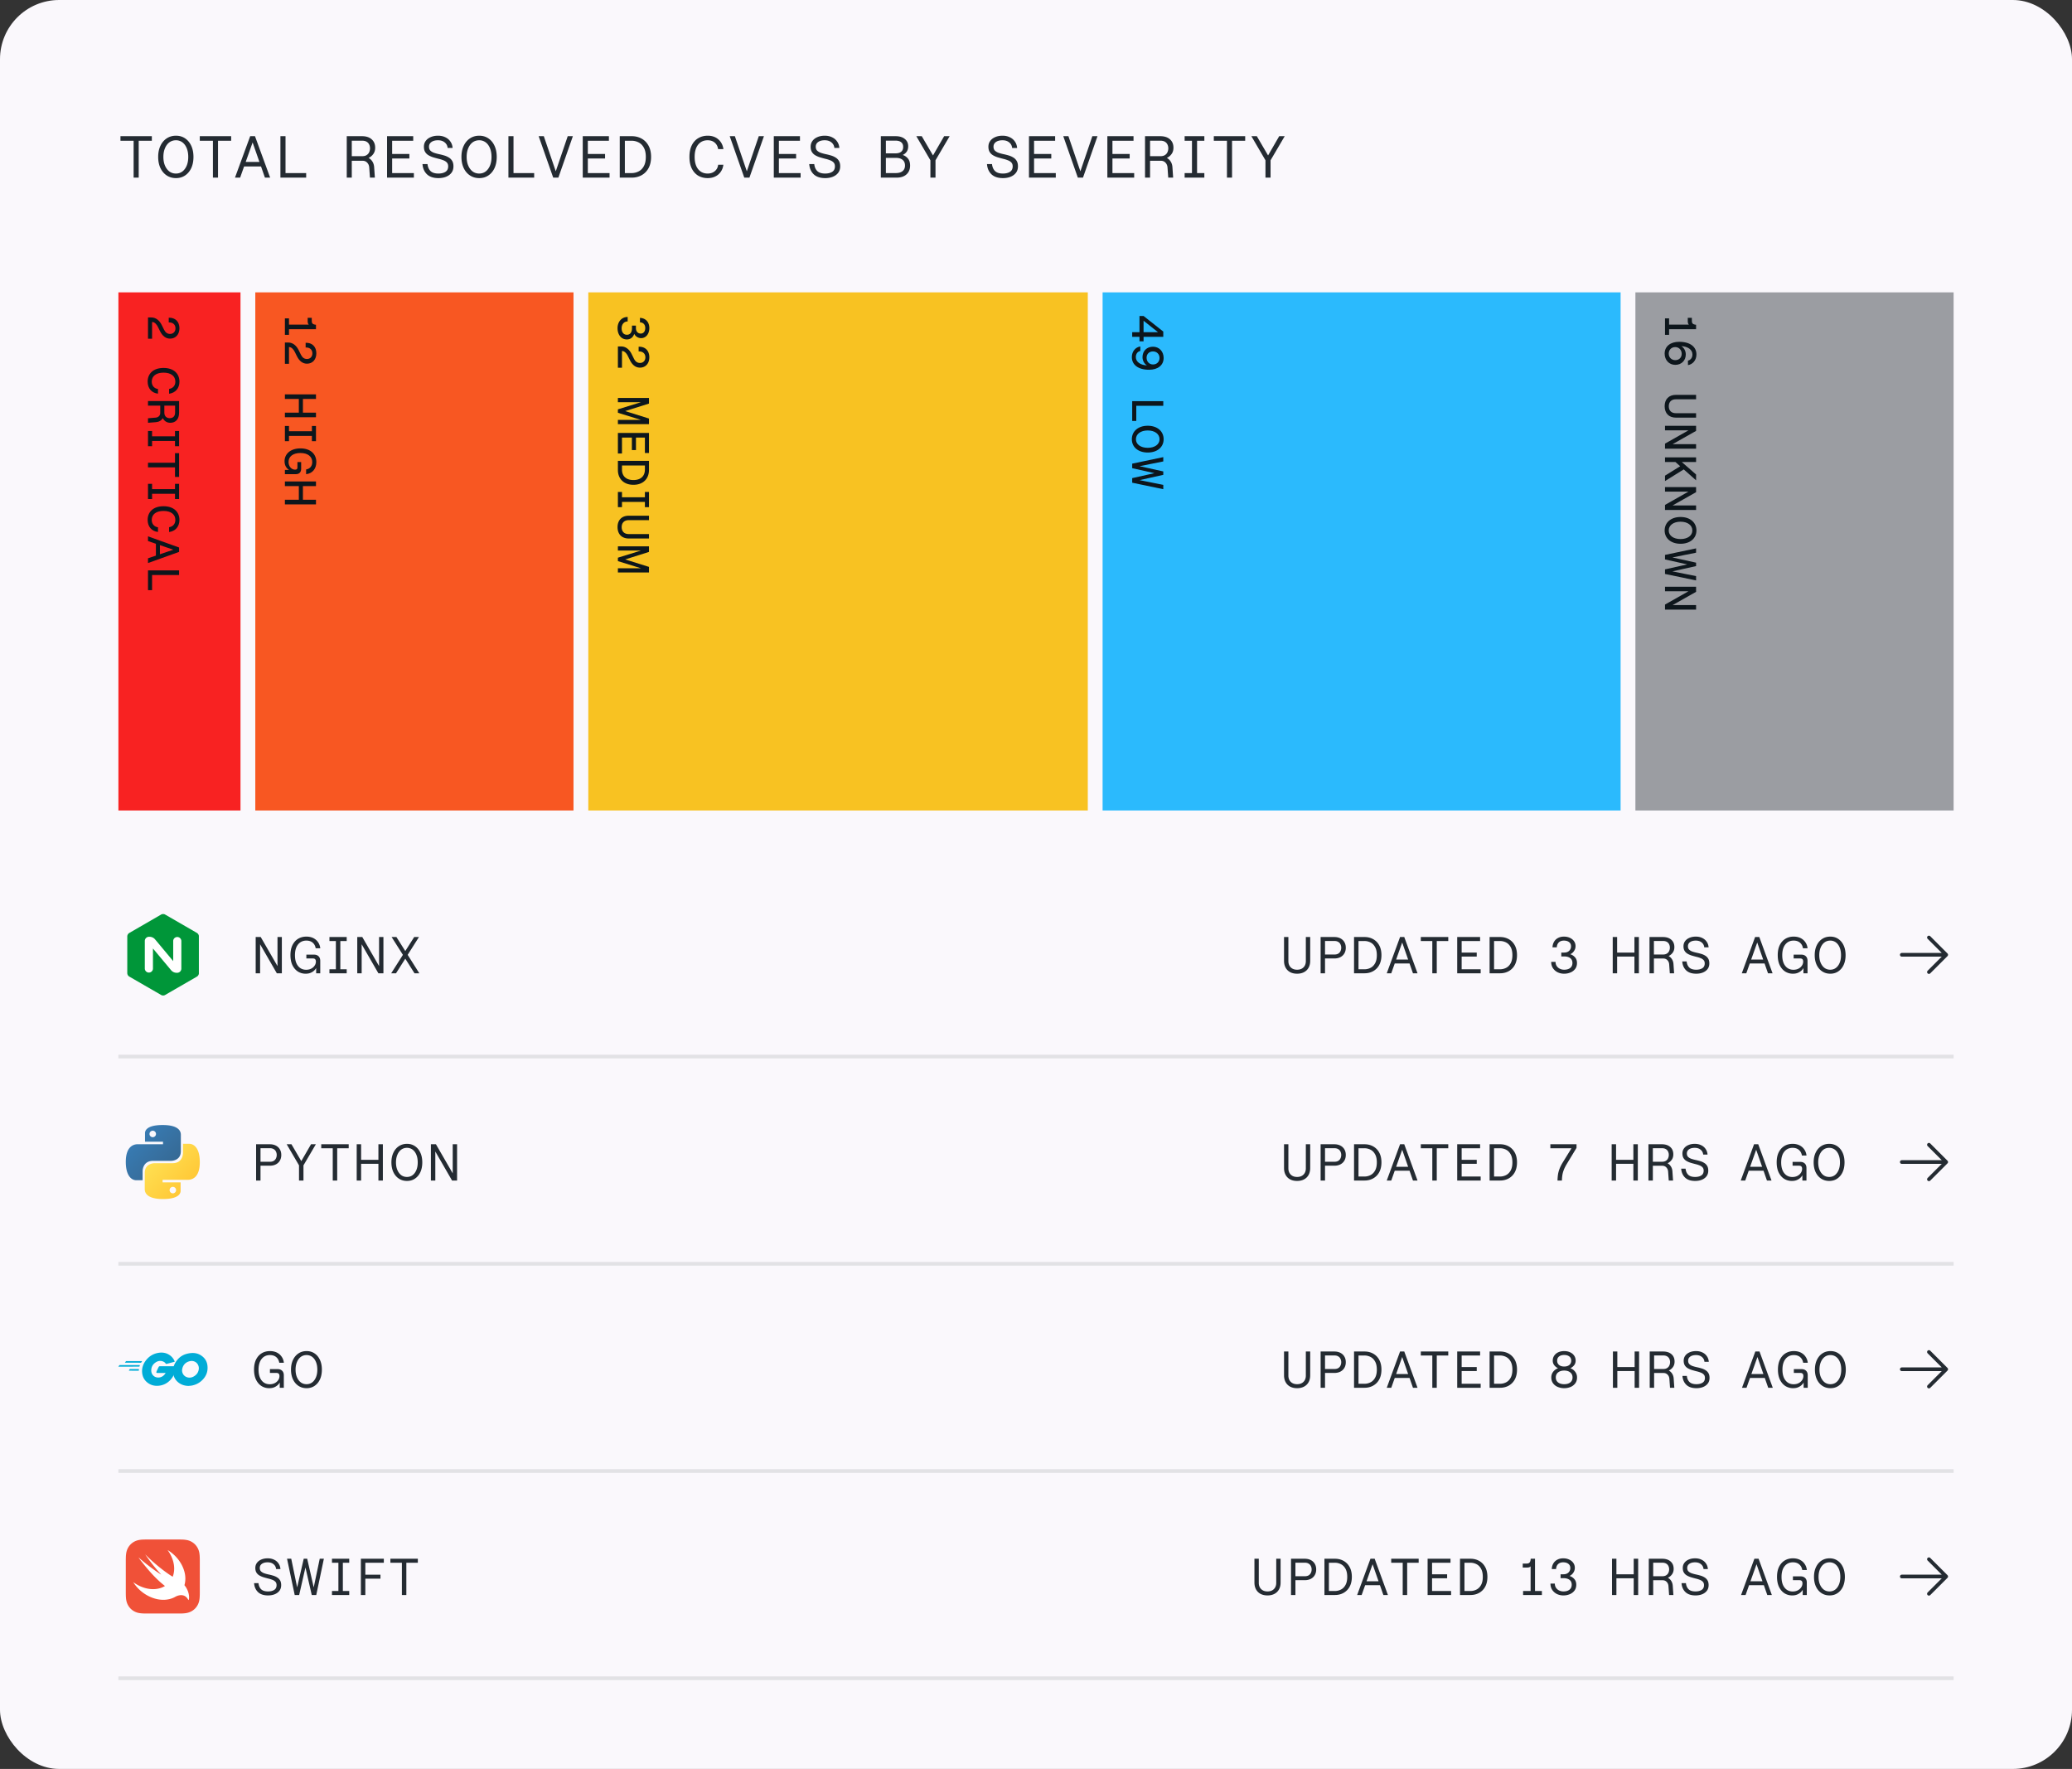 <svg xmlns="http://www.w3.org/2000/svg" fill="none" viewBox="0 0 560 478"><rect x="0" y="0" width="560" height="478" fill="#333333" stroke="none"/><rect width="560" height="478" fill="#FAF8FC" rx="16"/><path fill="#0D161C" fill-opacity=".9" d="M36.112 48v-9.968H32.56V36.8h8.48v1.232h-3.552V48h-1.376Zm11.455.128c-.95 0-1.787-.24-2.512-.72-.725-.48-1.29-1.147-1.696-2-.405-.864-.608-1.867-.608-3.008s.203-2.139.608-2.992c.405-.864.97-1.536 1.696-2.016.725-.48 1.563-.72 2.512-.72.939 0 1.76.24 2.464.72.715.48 1.27 1.152 1.664 2.016.395.853.592 1.85.592 2.992 0 1.141-.197 2.144-.592 3.008-.395.853-.95 1.52-1.664 2-.704.48-1.525.72-2.464.72Zm-.016-1.232c.661 0 1.243-.187 1.744-.56.501-.384.89-.912 1.168-1.584.277-.672.416-1.456.416-2.352 0-.896-.139-1.68-.416-2.352-.277-.683-.667-1.21-1.168-1.584a2.841 2.841 0 0 0-1.744-.56c-.672 0-1.264.187-1.776.56-.501.373-.896.901-1.184 1.584-.288.672-.432 1.456-.432 2.352 0 .896.144 1.68.432 2.352.288.672.683 1.2 1.184 1.584.512.373 1.104.56 1.776.56ZM57.548 48v-9.968h-3.552V36.8h8.48v1.232h-3.552V48h-1.376Zm5.96 0 4.111-11.2h1.296L73.011 48h-1.408l-1.056-3.024h-4.576L64.9 48h-1.392Zm2.895-4.24h3.712l-1.84-5.264-1.872 5.264ZM75.79 48V36.8h1.376v9.968h5.584V48h-6.96Zm17.927 0V36.8h4.112c1.11 0 1.979.277 2.608.832.64.555.96 1.317.96 2.288 0 .661-.165 1.221-.496 1.68-.32.459-.747.816-1.28 1.072.437.245.789.587 1.056 1.024.267.437.416.944.448 1.52l.192 2.784h-1.328l-.192-2.704c-.032-.544-.213-.987-.544-1.328-.32-.352-.741-.528-1.264-.528h-2.912V48h-1.36Zm1.36-5.792h2.752c.533 0 .955-.101 1.264-.304.32-.203.55-.464.688-.784a2.5 2.5 0 0 0 .224-1.04c0-.373-.075-.715-.224-1.024a1.665 1.665 0 0 0-.688-.752c-.31-.192-.73-.288-1.264-.288h-2.752v4.192ZM104.61 48V36.8h7.072v1.232h-5.696V41.6h4.656v1.232h-4.656v3.936h5.872V48h-7.248Zm13.879.128c-1.344 0-2.379-.347-3.104-1.04-.715-.693-1.115-1.61-1.2-2.752h1.36c.075.779.341 1.403.8 1.872.469.459 1.184.688 2.144.688.779 0 1.413-.155 1.904-.464.491-.31.736-.805.736-1.488 0-.427-.117-.768-.352-1.024s-.549-.459-.944-.608a8.434 8.434 0 0 0-1.296-.4 38.678 38.678 0 0 1-1.392-.384 6.246 6.246 0 0 1-1.28-.544 2.626 2.626 0 0 1-.944-.896c-.235-.373-.352-.853-.352-1.44 0-.597.16-1.115.48-1.552.32-.448.768-.795 1.344-1.04.576-.256 1.237-.384 1.984-.384.747 0 1.403.139 1.968.416.576.267 1.035.65 1.376 1.152.352.49.555 1.072.608 1.744h-1.344c-.064-.63-.331-1.13-.8-1.504-.459-.384-1.061-.576-1.808-.576-.757 0-1.355.16-1.792.48-.427.31-.64.73-.64 1.264 0 .427.117.768.352 1.024.245.245.56.443.944.592.395.139.827.261 1.296.368.48.096.955.213 1.424.352.469.128.896.31 1.28.544.395.224.709.528.944.912.245.384.368.885.368 1.504 0 .683-.176 1.259-.528 1.728-.352.47-.837.832-1.456 1.088-.608.245-1.301.368-2.08.368Zm11.042 0c-.95 0-1.787-.24-2.512-.72-.726-.48-1.291-1.147-1.696-2-.406-.864-.608-1.867-.608-3.008s.202-2.139.608-2.992c.405-.864.97-1.536 1.696-2.016.725-.48 1.562-.72 2.512-.72.938 0 1.76.24 2.464.72.714.48 1.269 1.152 1.664 2.016.394.853.592 1.85.592 2.992 0 1.141-.198 2.144-.592 3.008-.395.853-.95 1.52-1.664 2-.704.48-1.526.72-2.464.72Zm-.016-1.232c.661 0 1.242-.187 1.744-.56.501-.384.89-.912 1.168-1.584.277-.672.416-1.456.416-2.352 0-.896-.139-1.68-.416-2.352-.278-.683-.667-1.21-1.168-1.584a2.843 2.843 0 0 0-1.744-.56c-.672 0-1.264.187-1.776.56-.502.373-.896.901-1.184 1.584-.288.672-.432 1.456-.432 2.352 0 .896.144 1.68.432 2.352.288.672.682 1.2 1.184 1.584.512.373 1.104.56 1.776.56ZM137.41 48V36.8h1.376v9.968h5.584V48h-6.96Zm12.108 0-3.936-11.2h1.392l3.232 9.488 3.232-9.488h1.392L150.91 48h-1.392Zm7.98 0V36.8h7.072v1.232h-5.696V41.6h4.656v1.232h-4.656v3.936h5.872V48h-7.248Zm10.006 0V36.8h3.232c.992 0 1.883.219 2.672.656.79.437 1.414 1.072 1.872 1.904.459.832.688 1.845.688 3.04 0 1.184-.229 2.197-.688 3.04-.458.832-1.082 1.467-1.872 1.904-.789.437-1.68.656-2.672.656h-3.232Zm1.376-1.232h1.824a4.1 4.1 0 0 0 1.888-.448c.587-.299 1.056-.768 1.408-1.408.363-.65.544-1.488.544-2.512 0-1.035-.181-1.872-.544-2.512-.352-.64-.821-1.11-1.408-1.408a4.1 4.1 0 0 0-1.888-.448h-1.824v8.736Zm22.384 1.36c-.96 0-1.814-.219-2.56-.656-.736-.448-1.318-1.099-1.744-1.952-.416-.853-.624-1.893-.624-3.12s.208-2.267.624-3.12c.426-.853 1.008-1.499 1.744-1.936.746-.448 1.6-.672 2.56-.672 1.173 0 2.133.33 2.88.992.757.65 1.216 1.525 1.376 2.624h-1.44c-.096-.715-.395-1.29-.896-1.728-.502-.437-1.147-.656-1.936-.656-1.067 0-1.92.395-2.56 1.184-.63.79-.944 1.893-.944 3.312 0 1.419.314 2.523.944 3.312.64.79 1.493 1.184 2.56 1.184.789 0 1.44-.219 1.952-.656.522-.437.821-1.013.896-1.728h1.408c-.086.725-.32 1.36-.704 1.904a3.77 3.77 0 0 1-1.472 1.264c-.598.299-1.286.448-2.064.448Zm9.892-.128-3.936-11.2h1.392l3.232 9.488 3.232-9.488h1.392l-3.92 11.2h-1.392Zm7.979 0V36.8h7.072v1.232h-5.696V41.6h4.656v1.232h-4.656v3.936h5.872V48h-7.248Zm13.879.128c-1.344 0-2.379-.347-3.104-1.04-.715-.693-1.115-1.61-1.2-2.752h1.36c.075.779.341 1.403.8 1.872.469.459 1.184.688 2.144.688.779 0 1.413-.155 1.904-.464.491-.31.736-.805.736-1.488 0-.427-.117-.768-.352-1.024s-.549-.459-.944-.608a8.434 8.434 0 0 0-1.296-.4 38.678 38.678 0 0 1-1.392-.384 6.246 6.246 0 0 1-1.28-.544 2.626 2.626 0 0 1-.944-.896c-.235-.373-.352-.853-.352-1.44 0-.597.16-1.115.48-1.552.32-.448.768-.795 1.344-1.04.576-.256 1.237-.384 1.984-.384.747 0 1.403.139 1.968.416.576.267 1.035.65 1.376 1.152.352.49.555 1.072.608 1.744h-1.344c-.064-.63-.331-1.13-.8-1.504-.459-.384-1.061-.576-1.808-.576-.757 0-1.355.16-1.792.48-.427.31-.64.73-.64 1.264 0 .427.117.768.352 1.024.245.245.56.443.944.592.395.139.827.261 1.296.368.48.096.955.213 1.424.352.469.128.896.31 1.28.544.395.224.709.528.944.912.245.384.368.885.368 1.504 0 .683-.176 1.259-.528 1.728-.352.47-.837.832-1.456 1.088-.608.245-1.301.368-2.08.368ZM238.066 48V36.8h3.984c1.056 0 1.888.25 2.496.752.608.49.912 1.147.912 1.968 0 .597-.139 1.093-.416 1.488a2.575 2.575 0 0 1-1.072.864 2.98 2.98 0 0 1 1.44.992c.373.459.56 1.083.56 1.872 0 1.003-.325 1.797-.976 2.384-.64.587-1.536.88-2.688.88h-4.24Zm1.36-1.232h2.64c.821 0 1.445-.176 1.872-.528.437-.352.656-.859.656-1.52 0-.672-.219-1.184-.656-1.536-.427-.352-1.051-.528-1.872-.528h-2.64v4.112Zm0-5.328h2.576c.683 0 1.2-.144 1.552-.432.363-.288.544-.72.544-1.296 0-.576-.181-1.003-.544-1.28-.352-.288-.864-.432-1.536-.432h-2.592v3.44ZM251.462 48v-4.688l-3.808-6.512h1.472l3.04 5.2 3.008-5.2h1.488l-3.824 6.512V48h-1.376Zm19.596.128c-1.344 0-2.379-.347-3.104-1.04-.715-.693-1.115-1.61-1.2-2.752h1.36c.074.779.341 1.403.8 1.872.469.459 1.184.688 2.144.688.778 0 1.413-.155 1.904-.464.49-.31.736-.805.736-1.488 0-.427-.118-.768-.352-1.024-.235-.256-.55-.459-.944-.608a8.434 8.434 0 0 0-1.296-.4 38.678 38.678 0 0 1-1.392-.384 6.222 6.222 0 0 1-1.28-.544 2.618 2.618 0 0 1-.944-.896c-.235-.373-.352-.853-.352-1.44 0-.597.16-1.115.48-1.552.32-.448.768-.795 1.344-1.04.576-.256 1.237-.384 1.984-.384.746 0 1.402.139 1.968.416a3.31 3.31 0 0 1 1.376 1.152c.352.49.554 1.072.608 1.744h-1.344c-.064-.63-.331-1.13-.8-1.504-.459-.384-1.062-.576-1.808-.576-.758 0-1.355.16-1.792.48-.427.31-.64.73-.64 1.264 0 .427.117.768.352 1.024.245.245.56.443.944.592.394.139.826.261 1.296.368.48.096.954.213 1.424.352.469.128.896.31 1.28.544.394.224.709.528.944.912.245.384.368.885.368 1.504 0 .683-.176 1.259-.528 1.728-.352.47-.838.832-1.456 1.088-.608.245-1.302.368-2.08.368ZM278.1 48V36.8h7.072v1.232h-5.696V41.6h4.656v1.232h-4.656v3.936h5.872V48H278.1Zm13.206 0-3.936-11.2h1.392l3.232 9.488 3.232-9.488h1.392l-3.92 11.2h-1.392Zm7.98 0V36.8h7.072v1.232h-5.696V41.6h4.656v1.232h-4.656v3.936h5.872V48h-7.248Zm10.182 0V36.8h4.112c1.11 0 1.979.277 2.608.832.64.555.96 1.317.96 2.288 0 .661-.165 1.221-.496 1.68-.32.459-.746.816-1.28 1.072.438.245.79.587 1.056 1.024.267.437.416.944.448 1.52l.192 2.784h-1.328l-.192-2.704c-.032-.544-.213-.987-.544-1.328-.32-.352-.741-.528-1.264-.528h-2.912V48h-1.36Zm1.36-5.792h2.752c.534 0 .955-.101 1.264-.304.32-.203.55-.464.688-.784.15-.33.224-.677.224-1.04 0-.373-.074-.715-.224-1.024a1.661 1.661 0 0 0-.688-.752c-.309-.192-.73-.288-1.264-.288h-2.752v4.192ZM320.171 48v-1.232h1.984v-8.736h-1.984V36.8h5.328v1.232h-1.968v8.736h1.968V48h-5.328Zm11.438 0v-9.968h-3.552V36.8h8.48v1.232h-3.552V48h-1.376Zm10.41 0v-4.688l-3.808-6.512h1.472l3.04 5.2 3.008-5.2h1.488l-3.824 6.512V48h-1.376Z"/><path fill="#F82222" d="M32 79h33v140H32z"/><path fill="#0D161C" d="M45.604 85.852c1.776-.06 2.892 1.068 2.892 2.856 0 1.632-.984 2.796-2.532 2.796-1.128 0-2.04-.684-2.688-1.968l-.612-1.236c-.3-.612-.864-1.296-1.56-1.296v4.524H40V85.78h.864c1.428-.012 2.328 1.02 2.82 1.992l.648 1.308c.42.828.948 1.152 1.644 1.152.864 0 1.452-.624 1.452-1.512 0-1.02-.72-1.644-1.824-1.596v-1.272Zm-5.7 17.281c0-2.184 1.536-3.707 4.296-3.707 2.76 0 4.296 1.535 4.296 3.708 0 1.8-1.092 3.024-2.796 3.263v-1.307c1.02-.145 1.692-.876 1.692-1.956 0-1.5-1.176-2.437-3.192-2.437s-3.192.936-3.192 2.436c0 1.068.672 1.848 1.692 1.98v1.26c-1.704-.179-2.796-1.44-2.796-3.24Zm.096 5.232h8.4v3.168c0 1.704-.9 2.712-2.376 2.712-.96 0-1.632-.492-2.028-1.26-.36.624-1.02 1.032-1.848 1.092l-2.148.168v-1.224l2.04-.168c.744-.048 1.272-.552 1.272-1.272v-1.968H40v-1.248Zm4.416 1.248v1.884c0 1.08.708 1.5 1.464 1.5.768 0 1.44-.42 1.44-1.5v-1.884h-2.904ZM40 116.463h1.104v1.428h6.192v-1.428H48.4v4.104h-1.104v-1.416h-6.192v1.416H40v-4.104Zm0 8.578h7.296v-2.592H48.4v6.42h-1.104v-2.58H40v-1.248Zm0 5.706h1.104v1.428h6.192v-1.428H48.4v4.104h-1.104v-1.416h-6.192v1.416H40v-4.104Zm-.096 9.755c0-2.184 1.536-3.708 4.296-3.708 2.76 0 4.296 1.536 4.296 3.708 0 1.8-1.092 3.024-2.796 3.264v-1.308c1.02-.144 1.692-.876 1.692-1.956 0-1.5-1.176-2.436-3.192-2.436s-3.192.936-3.192 2.436c0 1.068.672 1.848 1.692 1.98v1.26c-1.704-.18-2.796-1.44-2.796-3.24Zm.096 4.43 8.4 3.012v1.188l-8.4 3.012v-1.284l2.136-.72v-3.204L40 146.204v-1.272Zm3.228 2.376v2.46l3.624-1.224-3.624-1.236ZM40 154.131h8.4v1.248h-7.296v4.092H40v-5.34Z"/><path fill="#F85722" d="M69 79h86v140H69z"/><path fill="#0D161C" d="M77 86.032h1.104v1.68h5.352c-.192-.132-.3-.516-.3-.852v-.984h1.104v.888c0 .588.24.912 1.14.996v1.2h-7.296v1.524H77v-4.452Zm5.604 6.593c1.776-.06 2.892 1.068 2.892 2.856 0 1.632-.984 2.796-2.532 2.796-1.128 0-2.04-.684-2.688-1.968l-.612-1.236c-.3-.612-.864-1.296-1.56-1.296v4.524H77v-5.748h.864c1.428-.012 2.328 1.02 2.82 1.992l.648 1.308c.42.828.948 1.152 1.644 1.152.864 0 1.452-.624 1.452-1.512 0-1.02-.72-1.644-1.824-1.596v-1.272ZM77 111.502h3.768v-3.696H77v-1.248h8.4v1.248h-3.528v3.696H85.4v1.248H77v-1.248Zm0 3.601h1.104v1.428h6.192v-1.428H85.4v4.104h-1.104v-1.416h-6.192v1.416H77v-4.104Zm-.096 9.54c0-1.968 1.584-3.48 4.308-3.48 2.724 0 4.284 1.536 4.284 3.696 0 1.86-1.104 3.084-2.76 3.276v-1.284c1.008-.156 1.656-.876 1.656-1.992 0-1.476-1.188-2.448-3.192-2.448-2.028 0-3.216.96-3.216 2.424 0 1.2.792 2.076 1.764 2.076.42 0 .636-.168.636-.576v-1.476h1.008v1.836c0 .888-.516 1.428-1.404 1.428H77v-1.14h1.14c-.516-.264-1.236-1.032-1.236-2.34ZM77 135.044h3.768v-3.696H77V130.1h8.4v1.248h-3.528v3.696H85.4v1.248H77v-1.248Z"/><path fill="#F8C222" d="M159 79h135v140H159z"/><path fill="#0D161C" d="M166.904 88.684c0-1.692 1.068-3.036 2.736-3.036v1.212c-1.008 0-1.632.804-1.632 1.836 0 1.08.528 1.764 1.428 1.764.9 0 1.368-.696 1.368-1.764v-.708h1.068v.696c0 .9.552 1.452 1.308 1.452s1.212-.6 1.212-1.512-.528-1.476-1.428-1.524v-1.2c1.524.048 2.532 1.14 2.532 2.736 0 1.596-.924 2.736-2.22 2.736a2.092 2.092 0 0 1-1.86-1.152c-.276.852-.972 1.5-1.992 1.5-1.596 0-2.52-1.368-2.52-3.036Zm5.7 5.007c1.776-.06 2.892 1.068 2.892 2.856 0 1.632-.984 2.796-2.532 2.796-1.128 0-2.04-.684-2.688-1.968l-.612-1.236c-.3-.612-.864-1.296-1.56-1.296v4.524H167V93.62h.864c1.428-.012 2.328 1.02 2.82 1.992l.648 1.308c.42.828.948 1.152 1.644 1.152.864 0 1.452-.624 1.452-1.512 0-1.02-.72-1.644-1.824-1.596v-1.272ZM167 107.541h8.4v1.512l-6.432 2.028 6.432 2.016v1.512H167v-1.14h6.24l-6.24-1.932v-.924l6.24-1.932H167v-1.14Zm0 9.452h8.4v5.412h-1.104v-4.164h-2.412v3.384h-1.104v-3.384h-2.676v4.296H167v-5.544Zm0 7.54h8.4v2.472c0 2.244-1.464 3.996-4.2 3.996s-4.2-1.752-4.2-3.996v-2.472Zm1.104 1.248v1.152c0 1.464.876 2.784 3.096 2.784s3.096-1.32 3.096-2.784v-1.152h-6.192ZM167 132.938h1.104v1.428h6.192v-1.428h1.104v4.104h-1.104v-1.416h-6.192v1.416H167v-4.104Zm-.096 9.49c0-1.884 1.128-3.072 3.036-3.072h5.46v1.2h-5.496c-1.188 0-1.884.732-1.884 1.872 0 1.152.696 1.884 1.884 1.884h5.496v1.2h-5.46c-1.908 0-3.036-1.2-3.036-3.084Zm.096 5.2h8.4v1.512l-6.432 2.028 6.432 2.016v1.512H167v-1.14h6.24l-6.24-1.932v-.924l6.24-1.932H167v-1.14Z"/><path fill="#2BBAFD" d="M298 79h140v140H298z"/><path fill="#0D161C" d="M306 89.764h1.968v-4.38h1.104l5.328 4.212v1.416h-5.328v1.212h-1.104v-1.212H306v-1.248Zm3.072-3.096v3.096h3.9l-3.9-3.096Zm5.424 10.055c0 1.98-1.572 3.192-3.924 3.192-3.048 0-4.668-1.416-4.668-3.42 0-1.536.984-2.676 2.292-2.88v1.212c-.756.168-1.212.816-1.212 1.668 0 1.332 1.296 2.16 3 2.244-.684-.408-1.2-1.248-1.2-2.232 0-1.668 1.176-2.82 2.832-2.82 1.668 0 2.88 1.272 2.88 3.036Zm-1.104 0c0-1.02-.744-1.764-1.776-1.764-1.008 0-1.728.684-1.728 1.716 0 1.02.72 1.812 1.74 1.812 1.032 0 1.764-.732 1.764-1.764ZM306 108.407h8.4v1.248h-7.296v4.092H306v-5.34Zm-.096 10.286c0-2.172 1.728-3.648 4.296-3.648 2.568 0 4.296 1.476 4.296 3.648 0 2.136-1.728 3.588-4.296 3.588-2.568 0-4.296-1.452-4.296-3.588Zm1.104 0c0 1.38 1.284 2.316 3.192 2.316 1.908 0 3.192-.936 3.192-2.316 0-1.416-1.284-2.376-3.192-2.376-1.908 0-3.192.96-3.192 2.376ZM306 125.289l8.4-1.764v1.164l-6.408 1.284 6.408 1.416v.924l-6.408 1.428 6.408 1.284v1.164l-8.4-1.752v-1.236l6.012-1.344-6.012-1.344v-1.224Z"/><path fill="#0D161C" fill-opacity=".4" d="M442 79h86v140h-86z"/><path fill="#0D161C" d="M450 86.032h1.104v1.68h5.352c-.192-.132-.3-.516-.3-.852v-.984h1.104v.888c0 .588.24.912 1.14.996v1.2h-7.296v1.524H450v-4.452Zm-.096 9.522c0-1.98 1.572-3.192 3.924-3.192 3.048 0 4.668 1.416 4.668 3.42 0 1.535-.984 2.675-2.292 2.88v-1.213c.756-.168 1.212-.816 1.212-1.668 0-1.332-1.296-2.16-3-2.244.684.408 1.2 1.248 1.2 2.232 0 1.668-1.176 2.82-2.832 2.82-1.668 0-2.88-1.272-2.88-3.035Zm1.104 0c0 1.02.744 1.763 1.776 1.763 1.008 0 1.728-.683 1.728-1.715 0-1.02-.72-1.813-1.74-1.813-1.032 0-1.764.733-1.764 1.764Zm-1.104 14.216c0-1.884 1.128-3.072 3.036-3.072h5.46v1.2h-5.496c-1.188 0-1.884.732-1.884 1.872 0 1.152.696 1.884 1.884 1.884h5.496v1.2h-5.46c-1.908 0-3.036-1.2-3.036-3.084Zm.096 5.296h8.4v1.368l-6.348 3.588h6.348v1.224H450v-1.368l6.336-3.588H450v-1.224Zm0 9.769v-1.248h8.4v1.248h-3.876l3.876 3.384v1.572l-3.336-2.952-5.064 3.156v-1.464l4.104-2.544-1.296-1.152H450Zm0 6.789h8.4v1.368l-6.348 3.588h6.348v1.224H450v-1.368l6.336-3.588H450v-1.224Zm-.096 11.724c0-2.172 1.728-3.648 4.296-3.648 2.568 0 4.296 1.476 4.296 3.648 0 2.136-1.728 3.588-4.296 3.588-2.568 0-4.296-1.452-4.296-3.588Zm1.104 0c0 1.38 1.284 2.316 3.192 2.316 1.908 0 3.192-.936 3.192-2.316 0-1.416-1.284-2.376-3.192-2.376-1.908 0-3.192.96-3.192 2.376ZM450 149.944l8.4-1.764v1.164l-6.408 1.284 6.408 1.416v.924l-6.408 1.428 6.408 1.284v1.164l-8.4-1.752v-1.236l6.012-1.344-6.012-1.344v-1.224Zm0 8.608h8.4v1.368l-6.348 3.588h6.348v1.224H450v-1.368l6.336-3.588H450v-1.224Z"/><g clip-path="url(#a)"><path fill="#009639" d="M34.556 263.5c.098.169.24.31.423.409l8.546 4.936c.352.211.79.211 1.128 0l8.546-4.936c.353-.197.564-.578.564-.987v-9.858a1.14 1.14 0 0 0-.564-.987l-8.546-4.936a1.08 1.08 0 0 0-1.128 0l-8.56 4.95a1.124 1.124 0 0 0-.565.987v9.858c0 .197.057.395.156.564Z"/><path fill="#fff" d="M41.339 261.751a1.101 1.101 0 0 1-2.2 0v-7.545a1.139 1.139 0 0 1 1.213-1.071h.028a1.948 1.948 0 0 1 1.495.662l.338.395 4.598 5.514v-5.457a1.101 1.101 0 0 1 2.2 0v7.545a1.139 1.139 0 0 1-1.213 1.071h-.028a1.948 1.948 0 0 1-1.495-.662l-4.936-5.909v5.457Z"/></g><path fill="#0D161C" fill-opacity=".9" d="M69.106 263v-9.8h1.358L75 261.054V253.2h1.176v9.8h-1.358l-4.522-7.84V263h-1.19Zm13.497.112a3.872 3.872 0 0 1-2.1-.588c-.616-.401-1.106-.975-1.47-1.722-.355-.747-.532-1.652-.532-2.716 0-1.064.182-1.965.546-2.702.374-.747.882-1.316 1.526-1.708.654-.392 1.396-.588 2.226-.588.71 0 1.33.131 1.862.392s.962.63 1.288 1.106c.336.467.541 1.017.616 1.652H85.32c-.103-.635-.373-1.139-.812-1.512-.43-.373-.999-.56-1.708-.56-.933 0-1.68.345-2.24 1.036-.56.691-.84 1.661-.84 2.912 0 1.232.276 2.198.826 2.898.55.691 1.284 1.036 2.198 1.036.504 0 .952-.098 1.344-.294.401-.205.714-.476.938-.812a1.9 1.9 0 0 0 .35-1.106c0-.56-.261-.84-.784-.84H82.8v-1.036h2.058c.532 0 .948.149 1.246.448.299.289.448.7.448 1.232V263h-1.106v-1.428c-.102.215-.28.443-.532.686a3.192 3.192 0 0 1-.938.602c-.382.168-.84.252-1.372.252Zm6.438-.112v-1.078h1.736v-7.644H89.04V253.2h4.662v1.078h-1.721v7.644h1.722V263H89.04Zm7.517 0v-9.8h1.357l4.536 7.854V253.2h1.176v9.8h-1.358l-4.522-7.84V263h-1.19Zm9.171 0 3.164-4.984-3.052-4.816h1.302l2.394 3.794 2.408-3.794h1.288l-3.052 4.816 3.15 4.984h-1.302l-2.492-3.948-2.506 3.948h-1.302Zm244.835.112c-.719 0-1.344-.14-1.876-.42a2.962 2.962 0 0 1-1.218-1.204c-.289-.523-.434-1.139-.434-1.848v-6.44h1.176v6.496c0 .719.215 1.288.644 1.708.429.42.999.63 1.708.63.728 0 1.302-.21 1.722-.63.429-.42.644-.989.644-1.708V253.2h1.176v6.44c0 .709-.145 1.325-.434 1.848-.289.523-.7.924-1.232 1.204-.532.28-1.157.42-1.876.42Zm6.36-.112v-9.8h3.682c.644 0 1.2.121 1.666.364.467.243.826.583 1.078 1.022.252.429.378.933.378 1.512 0 .569-.126 1.073-.378 1.512a2.589 2.589 0 0 1-1.078 1.022c-.466.243-1.022.364-1.666.364h-2.492V263h-1.19Zm1.19-5.068h2.478c.467 0 .836-.084 1.106-.252.28-.177.481-.406.602-.686.131-.28.196-.579.196-.896a2.03 2.03 0 0 0-.196-.896 1.44 1.44 0 0 0-.602-.672c-.27-.177-.639-.266-1.106-.266h-2.478v3.668Zm7.843 5.068v-9.8h2.828c.868 0 1.647.191 2.338.574a4.139 4.139 0 0 1 1.638 1.666c.401.728.602 1.615.602 2.66 0 1.036-.201 1.923-.602 2.66a4.139 4.139 0 0 1-1.638 1.666c-.691.383-1.47.574-2.338.574h-2.828Zm1.204-1.078h1.596c.588 0 1.139-.131 1.652-.392.513-.261.924-.672 1.232-1.232.317-.569.476-1.302.476-2.198 0-.905-.159-1.638-.476-2.198-.308-.56-.719-.971-1.232-1.232a3.593 3.593 0 0 0-1.652-.392h-1.596v7.644Zm7.638 1.078 3.598-9.8h1.134l3.584 9.8h-1.232l-.924-2.646h-4.004l-.938 2.646h-1.218Zm2.534-3.71h3.248l-1.61-4.606-1.638 4.606Zm9.778 3.71v-8.722h-3.108V253.2h7.42v1.078h-3.108V263h-1.204Zm6.729 0v-9.8h6.188v1.078h-4.984v3.122h4.074v1.078h-4.074v3.444h5.138V263h-6.342Zm8.756 0v-9.8h2.828c.868 0 1.647.191 2.338.574.69.383 1.236.938 1.638 1.666.401.728.602 1.615.602 2.66 0 1.036-.201 1.923-.602 2.66a4.151 4.151 0 0 1-1.638 1.666c-.691.383-1.47.574-2.338.574h-2.828Zm1.204-1.078h1.596c.588 0 1.138-.131 1.652-.392.513-.261.924-.672 1.232-1.232.317-.569.476-1.302.476-2.198 0-.905-.159-1.638-.476-2.198-.308-.56-.719-.971-1.232-1.232a3.596 3.596 0 0 0-1.652-.392H403.8v7.644Zm18.941 1.19a3.983 3.983 0 0 1-1.778-.392 3.32 3.32 0 0 1-1.26-1.12c-.308-.485-.462-1.045-.462-1.68h1.176c0 .42.103.789.308 1.106.205.317.485.565.84.742.355.177.751.266 1.19.266.681 0 1.223-.159 1.624-.476.401-.317.602-.765.602-1.344 0-.579-.201-1.017-.602-1.316-.401-.299-.943-.448-1.624-.448h-.784v-1.05h.77c.579 0 1.031-.159 1.358-.476.336-.327.504-.733.504-1.218s-.177-.863-.532-1.134c-.345-.271-.812-.406-1.4-.406-.569 0-1.022.159-1.358.476-.336.317-.523.765-.56 1.344h-1.162c.028-.588.173-1.097.434-1.526a2.607 2.607 0 0 1 1.078-1.008c.457-.243.985-.364 1.582-.364.607 0 1.143.112 1.61.336.476.215.849.518 1.12.91.271.383.406.826.406 1.33 0 .485-.14.929-.42 1.33a2.41 2.41 0 0 1-.994.854c.513.168.943.453 1.288.854.345.401.518.905.518 1.512 0 .625-.159 1.153-.476 1.582a2.987 2.987 0 0 1-1.274.98 4.329 4.329 0 0 1-1.722.336Zm18.997-.112v-4.522h-4.676V263h-1.19v-9.8h1.19v4.2h4.676v-4.2h1.204v9.8h-1.204Zm4.075 0v-9.8h3.598c.971 0 1.732.243 2.282.728.56.485.84 1.153.84 2.002 0 .579-.144 1.069-.434 1.47-.28.401-.653.714-1.12.938.383.215.691.513.924.896.234.383.364.826.392 1.33l.168 2.436h-1.162l-.168-2.366c-.028-.476-.186-.863-.476-1.162-.28-.308-.648-.462-1.106-.462h-2.548V263h-1.19Zm1.19-5.068h2.408c.467 0 .836-.089 1.106-.266.28-.177.481-.406.602-.686.131-.289.196-.593.196-.91a2.03 2.03 0 0 0-.196-.896 1.453 1.453 0 0 0-.602-.658c-.27-.168-.639-.252-1.106-.252h-2.408v3.668Zm11.423 5.18c-1.176 0-2.082-.303-2.716-.91-.626-.607-.976-1.409-1.05-2.408h1.19c.065.681.298 1.227.7 1.638.41.401 1.036.602 1.876.602.681 0 1.236-.135 1.666-.406.429-.271.644-.705.644-1.302 0-.373-.103-.672-.308-.896a2.12 2.12 0 0 0-.826-.532 7.366 7.366 0 0 0-1.134-.35 34.954 34.954 0 0 1-1.218-.336 5.422 5.422 0 0 1-1.12-.476 2.287 2.287 0 0 1-.826-.784c-.206-.327-.308-.747-.308-1.26 0-.523.14-.975.42-1.358.28-.392.672-.695 1.176-.91.504-.224 1.082-.336 1.736-.336.653 0 1.227.121 1.722.364.504.233.905.569 1.204 1.008.308.429.485.938.532 1.526h-1.176c-.056-.551-.29-.989-.7-1.316-.402-.336-.929-.504-1.582-.504-.663 0-1.186.14-1.568.42-.374.271-.56.639-.56 1.106 0 .373.102.672.308.896.214.215.49.387.826.518.345.121.723.229 1.134.322.42.084.835.187 1.246.308.41.112.784.271 1.12.476.345.196.62.462.826.798.214.336.322.775.322 1.316 0 .597-.154 1.101-.462 1.512-.308.411-.733.728-1.274.952-.532.215-1.139.322-1.82.322Zm12.33-.112 3.598-9.8h1.134l3.584 9.8h-1.232l-.924-2.646h-4.004l-.938 2.646h-1.218Zm2.534-3.71h3.248l-1.61-4.606-1.638 4.606Zm11.282 3.822a3.87 3.87 0 0 1-2.1-.588c-.616-.401-1.106-.975-1.47-1.722-.355-.747-.532-1.652-.532-2.716 0-1.064.182-1.965.546-2.702.373-.747.882-1.316 1.526-1.708.653-.392 1.395-.588 2.226-.588.709 0 1.33.131 1.862.392s.961.63 1.288 1.106c.336.467.541 1.017.616 1.652h-1.246c-.103-.635-.373-1.139-.812-1.512-.429-.373-.999-.56-1.708-.56-.933 0-1.68.345-2.24 1.036-.56.691-.84 1.661-.84 2.912 0 1.232.275 2.198.826 2.898.551.691 1.283 1.036 2.198 1.036.504 0 .952-.098 1.344-.294.401-.205.714-.476.938-.812a1.9 1.9 0 0 0 .35-1.106c0-.56-.261-.84-.784-.84h-1.792v-1.036h2.058c.532 0 .947.149 1.246.448.299.289.448.7.448 1.232V263h-1.106v-1.428c-.103.215-.28.443-.532.686a3.192 3.192 0 0 1-.938.602c-.383.168-.84.252-1.372.252Zm10.105 0c-.83 0-1.563-.21-2.198-.63-.634-.42-1.129-1.003-1.484-1.75-.354-.756-.532-1.633-.532-2.632 0-.999.178-1.871.532-2.618.355-.756.85-1.344 1.484-1.764.635-.42 1.368-.63 2.198-.63.822 0 1.54.21 2.156.63.626.42 1.111 1.008 1.456 1.764.346.747.518 1.619.518 2.618 0 .999-.172 1.876-.518 2.632-.345.747-.83 1.33-1.456 1.75-.616.42-1.334.63-2.156.63Zm-.014-1.078c.579 0 1.088-.163 1.526-.49.439-.336.78-.798 1.022-1.386.243-.588.364-1.274.364-2.058 0-.784-.121-1.47-.364-2.058-.242-.597-.583-1.059-1.022-1.386a2.482 2.482 0 0 0-1.526-.49c-.588 0-1.106.163-1.554.49-.438.327-.784.789-1.036 1.386-.252.588-.378 1.274-.378 2.058 0 .784.126 1.47.378 2.058.252.588.598 1.05 1.036 1.386.448.327.966.49 1.554.49Z"/><path stroke="#0D161C" stroke-linecap="round" stroke-linejoin="round" stroke-opacity=".9" d="M521.333 253.333 526 258m0 0-4.667 4.667M526 258h-12"/><path stroke="#0D161C" stroke-opacity=".1" d="M32 285.5h496"/><g clip-path="url(#b)"><path fill="url(#c)" d="M43.966 304c-4.722 0-4.773 1.833-4.773 2.21v2.29h4.864v.687H37.26c-1.445 0-3.261.879-3.261 4.773 0 3.577 1.417 4.96 2.846 4.96h1.7v-2.386c0-.998.494-2.847 2.8-2.847h4.824c.71 0 2.71-.308 2.71-2.619v-4.403c0-.574-.097-2.665-4.914-2.665Zm-2.682 1.54a.874.874 0 1 1 0 1.75.874.874 0 1 1 0-1.75Z"/><path fill="url(#d)" d="M44.034 324c4.72 0 4.779-1.867 4.779-2.21v-2.29h-4.87v-.687h6.796c1.456 0 3.261-.901 3.261-4.773 0-4.241-1.916-4.96-2.846-4.96h-1.7v2.386c0 .998-.478 2.847-2.8 2.847H41.83c-.708 0-2.71.344-2.71 2.619v4.403c0 .951.58 2.665 4.914 2.665Zm2.682-1.54a.874.874 0 1 1 0-1.75.874.874 0 1 1 0 1.75Z"/></g><path fill="#0D161C" fill-opacity=".9" d="M69.218 319v-9.8H72.9c.644 0 1.2.121 1.666.364a2.59 2.59 0 0 1 1.078 1.022c.252.429.378.933.378 1.512 0 .569-.126 1.073-.378 1.512a2.59 2.59 0 0 1-1.078 1.022c-.467.243-1.022.364-1.666.364h-2.492V319h-1.19Zm1.19-5.068h2.478c.467 0 .835-.084 1.106-.252.28-.177.48-.406.602-.686.13-.28.196-.579.196-.896a2.03 2.03 0 0 0-.196-.896 1.442 1.442 0 0 0-.602-.672c-.27-.177-.64-.266-1.106-.266h-2.478v3.668ZM80.816 319v-4.102l-3.332-5.698h1.288l2.66 4.55 2.632-4.55h1.302l-3.346 5.698V319h-1.204Zm9.115 0v-8.722h-3.108V309.2h7.42v1.078h-3.108V319H89.93Zm12.342 0v-4.522h-4.676V319h-1.19v-9.8h1.19v4.2h4.676v-4.2h1.204v9.8h-1.204Zm7.729.112c-.83 0-1.563-.21-2.198-.63-.634-.42-1.129-1.003-1.484-1.75-.354-.756-.532-1.633-.532-2.632 0-.999.178-1.871.532-2.618.355-.756.85-1.344 1.484-1.764.635-.42 1.368-.63 2.198-.63.822 0 1.54.21 2.156.63.626.42 1.111 1.008 1.456 1.764.346.747.518 1.619.518 2.618 0 .999-.172 1.876-.518 2.632-.345.747-.83 1.33-1.456 1.75-.616.42-1.334.63-2.156.63Zm-.014-1.078c.579 0 1.088-.163 1.526-.49.439-.336.78-.798 1.022-1.386.243-.588.364-1.274.364-2.058 0-.784-.121-1.47-.364-2.058-.242-.597-.583-1.059-1.022-1.386a2.482 2.482 0 0 0-1.526-.49c-.588 0-1.106.163-1.554.49-.438.327-.784.789-1.036 1.386-.252.588-.378 1.274-.378 2.058 0 .784.126 1.47.378 2.058.252.588.598 1.05 1.036 1.386.448.327.966.49 1.554.49Zm6.475.966v-9.8h1.358l4.536 7.854V309.2h1.176v9.8h-1.358l-4.522-7.84V319h-1.19Zm234.101.112c-.719 0-1.344-.14-1.876-.42a2.962 2.962 0 0 1-1.218-1.204c-.289-.523-.434-1.139-.434-1.848v-6.44h1.176v6.496c0 .719.215 1.288.644 1.708.429.42.999.63 1.708.63.728 0 1.302-.21 1.722-.63.429-.42.644-.989.644-1.708V309.2h1.176v6.44c0 .709-.145 1.325-.434 1.848-.289.523-.7.924-1.232 1.204-.532.28-1.157.42-1.876.42Zm6.36-.112v-9.8h3.682c.644 0 1.2.121 1.666.364.467.243.826.583 1.078 1.022.252.429.378.933.378 1.512 0 .569-.126 1.073-.378 1.512a2.589 2.589 0 0 1-1.078 1.022c-.466.243-1.022.364-1.666.364h-2.492V319h-1.19Zm1.19-5.068h2.478c.467 0 .836-.084 1.106-.252.28-.177.481-.406.602-.686.131-.28.196-.579.196-.896a2.03 2.03 0 0 0-.196-.896 1.44 1.44 0 0 0-.602-.672c-.27-.177-.639-.266-1.106-.266h-2.478v3.668Zm7.843 5.068v-9.8h2.828c.868 0 1.647.191 2.338.574a4.139 4.139 0 0 1 1.638 1.666c.401.728.602 1.615.602 2.66 0 1.036-.201 1.923-.602 2.66a4.139 4.139 0 0 1-1.638 1.666c-.691.383-1.47.574-2.338.574h-2.828Zm1.204-1.078h1.596c.588 0 1.139-.131 1.652-.392.513-.261.924-.672 1.232-1.232.317-.569.476-1.302.476-2.198 0-.905-.159-1.638-.476-2.198-.308-.56-.719-.971-1.232-1.232a3.593 3.593 0 0 0-1.652-.392h-1.596v7.644Zm7.638 1.078 3.598-9.8h1.134l3.584 9.8h-1.232l-.924-2.646h-4.004l-.938 2.646h-1.218Zm2.534-3.71h3.248l-1.61-4.606-1.638 4.606Zm9.778 3.71v-8.722h-3.108V309.2h7.42v1.078h-3.108V319h-1.204Zm6.729 0v-9.8h6.188v1.078h-4.984v3.122h4.074v1.078h-4.074v3.444h5.138V319h-6.342Zm8.756 0v-9.8h2.828c.868 0 1.647.191 2.338.574.69.383 1.236.938 1.638 1.666.401.728.602 1.615.602 2.66 0 1.036-.201 1.923-.602 2.66a4.151 4.151 0 0 1-1.638 1.666c-.691.383-1.47.574-2.338.574h-2.828Zm1.204-1.078h1.596c.588 0 1.138-.131 1.652-.392.513-.261.924-.672 1.232-1.232.317-.569.476-1.302.476-2.198 0-.905-.159-1.638-.476-2.198-.308-.56-.719-.971-1.232-1.232a3.596 3.596 0 0 0-1.652-.392H403.8v7.644ZM420.949 319c.009-.495.047-.994.112-1.498a7.424 7.424 0 0 1 .42-1.624c.215-.588.546-1.237.994-1.946l2.254-3.654h-5.712V309.2h7.07v.98l-2.688 4.438c-.364.616-.635 1.176-.812 1.68a6.694 6.694 0 0 0-.35 1.4 12.33 12.33 0 0 0-.098 1.302h-1.19Zm20.502 0v-4.522h-4.676V319h-1.19v-9.8h1.19v4.2h4.676v-4.2h1.204v9.8h-1.204Zm4.075 0v-9.8h3.598c.971 0 1.731.243 2.282.728.56.485.84 1.153.84 2.002 0 .579-.145 1.069-.434 1.47-.28.401-.653.714-1.12.938.383.215.691.513.924.896.233.383.364.826.392 1.33l.168 2.436h-1.162l-.168-2.366c-.028-.476-.187-.863-.476-1.162-.28-.308-.649-.462-1.106-.462h-2.548V319h-1.19Zm1.19-5.068h2.408c.467 0 .835-.089 1.106-.266.28-.177.481-.406.602-.686.131-.289.196-.593.196-.91a2.03 2.03 0 0 0-.196-.896 1.453 1.453 0 0 0-.602-.658c-.271-.168-.639-.252-1.106-.252h-2.408v3.668Zm11.422 5.18c-1.176 0-2.081-.303-2.716-.91-.625-.607-.975-1.409-1.05-2.408h1.19c.066.681.299 1.227.7 1.638.411.401 1.036.602 1.876.602.682 0 1.237-.135 1.666-.406.43-.271.644-.705.644-1.302 0-.373-.102-.672-.308-.896a2.106 2.106 0 0 0-.826-.532 7.298 7.298 0 0 0-1.134-.35 36.218 36.218 0 0 1-1.218-.336 5.469 5.469 0 0 1-1.12-.476 2.303 2.303 0 0 1-.826-.784c-.205-.327-.308-.747-.308-1.26 0-.523.14-.975.42-1.358.28-.392.672-.695 1.176-.91.504-.224 1.083-.336 1.736-.336.654 0 1.228.121 1.722.364.504.233.906.569 1.204 1.008.308.429.486.938.532 1.526h-1.176c-.056-.551-.289-.989-.7-1.316-.401-.336-.928-.504-1.582-.504-.662 0-1.185.14-1.568.42-.373.271-.56.639-.56 1.106 0 .373.103.672.308.896.215.215.49.387.826.518.346.121.724.229 1.134.322.42.084.836.187 1.246.308.411.112.784.271 1.12.476.346.196.621.462.826.798.215.336.322.775.322 1.316 0 .597-.154 1.101-.462 1.512-.308.411-.732.728-1.274.952-.532.215-1.138.322-1.82.322Zm12.331-.112 3.598-9.8h1.134l3.584 9.8h-1.232l-.924-2.646h-4.004l-.938 2.646h-1.218Zm2.534-3.71h3.248l-1.61-4.606-1.638 4.606Zm11.282 3.822a3.87 3.87 0 0 1-2.1-.588c-.616-.401-1.106-.975-1.47-1.722-.355-.747-.532-1.652-.532-2.716 0-1.064.182-1.965.546-2.702.373-.747.882-1.316 1.526-1.708.653-.392 1.395-.588 2.226-.588.709 0 1.33.131 1.862.392s.961.63 1.288 1.106c.336.467.541 1.017.616 1.652h-1.246c-.103-.635-.373-1.139-.812-1.512-.429-.373-.999-.56-1.708-.56-.933 0-1.68.345-2.24 1.036-.56.691-.84 1.661-.84 2.912 0 1.232.275 2.198.826 2.898.551.691 1.283 1.036 2.198 1.036.504 0 .952-.098 1.344-.294.401-.205.714-.476.938-.812a1.9 1.9 0 0 0 .35-1.106c0-.56-.261-.84-.784-.84h-1.792v-1.036h2.058c.532 0 .947.149 1.246.448.299.289.448.7.448 1.232V319h-1.106v-1.428c-.103.215-.28.443-.532.686a3.192 3.192 0 0 1-.938.602c-.383.168-.84.252-1.372.252Zm10.105 0c-.83 0-1.563-.21-2.198-.63-.634-.42-1.129-1.003-1.484-1.75-.354-.756-.532-1.633-.532-2.632 0-.999.178-1.871.532-2.618.355-.756.85-1.344 1.484-1.764.635-.42 1.368-.63 2.198-.63.822 0 1.54.21 2.156.63.626.42 1.111 1.008 1.456 1.764.346.747.518 1.619.518 2.618 0 .999-.172 1.876-.518 2.632-.345.747-.83 1.33-1.456 1.75-.616.42-1.334.63-2.156.63Zm-.014-1.078c.579 0 1.088-.163 1.526-.49.439-.336.78-.798 1.022-1.386.243-.588.364-1.274.364-2.058 0-.784-.121-1.47-.364-2.058-.242-.597-.583-1.059-1.022-1.386a2.482 2.482 0 0 0-1.526-.49c-.588 0-1.106.163-1.554.49-.438.327-.784.789-1.036 1.386-.252.588-.378 1.274-.378 2.058 0 .784.126 1.47.378 2.058.252.588.598 1.05 1.036 1.386.448.327.966.49 1.554.49Z"/><path stroke="#0D161C" stroke-linecap="round" stroke-linejoin="round" stroke-opacity=".9" d="M521.333 309.333 526 314m0 0-4.667 4.667M526 314h-12"/><path stroke="#0D161C" stroke-opacity=".1" d="M32 341.5h496"/><g fill="#00ACD7" clip-path="url(#e)"><path d="M33.818 368.222c-.046 0-.058-.023-.035-.058l.247-.317c.023-.035.082-.059.129-.059h4.189c.047 0 .058.035.035.071l-.2.305c-.023.035-.082.07-.117.07l-4.248-.012Zm-1.771 1.08c-.047 0-.059-.024-.035-.059l.246-.317c.024-.035.082-.058.13-.058h5.35c.047 0 .07.035.059.07l-.094.282c-.012.047-.059.07-.106.07l-5.55.012Zm2.839 1.079c-.046 0-.058-.035-.035-.07l.165-.293c.023-.036.07-.071.117-.071h2.347c.047 0 .07.035.07.082l-.023.282c0 .047-.047.082-.082.082l-2.559-.012Zm12.18-2.37c-.74.188-1.244.329-1.971.516-.176.047-.188.059-.34-.117-.176-.199-.306-.329-.552-.446-.74-.364-1.455-.258-2.124.176-.798.516-1.208 1.279-1.197 2.23.012.938.657 1.713 1.584 1.842.798.105 1.467-.176 1.995-.775.106-.129.2-.269.317-.434h-2.265c-.246 0-.305-.152-.223-.352.153-.364.435-.974.599-1.279a.318.318 0 0 1 .293-.188h4.271c-.023.317-.023.634-.07.951a5.006 5.006 0 0 1-.962 2.3c-.845 1.115-1.948 1.807-3.344 1.995-1.15.152-2.218-.071-3.157-.775-.868-.657-1.361-1.525-1.49-2.605-.153-1.279.223-2.429.997-3.438.833-1.091 1.936-1.783 3.286-2.03 1.103-.199 2.159-.07 3.11.575a3.678 3.678 0 0 1 1.36 1.655c.07.105.024.164-.117.199Z"/><path d="M50.95 374.5c-1.068-.023-2.042-.329-2.863-1.033a3.679 3.679 0 0 1-1.267-2.264c-.211-1.326.152-2.5.95-3.544.857-1.126 1.89-1.713 3.286-1.96 1.197-.211 2.323-.093 3.344.599.927.634 1.502 1.49 1.654 2.617.2 1.584-.258 2.874-1.349 3.977-.774.787-1.725 1.279-2.816 1.502-.317.059-.634.071-.939.106Zm2.793-4.741c-.012-.152-.012-.269-.035-.387-.212-1.161-1.28-1.819-2.394-1.56-1.091.246-1.795.938-2.053 2.041-.212.916.234 1.843 1.079 2.218.645.282 1.29.246 1.913-.07.927-.481 1.431-1.232 1.49-2.242Z"/></g><path fill="#0D161C" fill-opacity=".9" d="M72.76 375.112a3.872 3.872 0 0 1-2.1-.588c-.616-.401-1.106-.975-1.47-1.722-.355-.747-.532-1.652-.532-2.716 0-1.064.182-1.965.546-2.702.373-.747.882-1.316 1.526-1.708.653-.392 1.395-.588 2.226-.588.71 0 1.33.131 1.862.392s.961.63 1.288 1.106c.336.467.541 1.017.616 1.652h-1.246c-.103-.635-.373-1.139-.812-1.512-.43-.373-.999-.56-1.708-.56-.933 0-1.68.345-2.24 1.036-.56.691-.84 1.661-.84 2.912 0 1.232.275 2.198.826 2.898.55.691 1.283 1.036 2.198 1.036.504 0 .952-.098 1.344-.294.401-.205.714-.476.938-.812a1.9 1.9 0 0 0 .35-1.106c0-.56-.261-.84-.784-.84h-1.792v-1.036h2.058c.532 0 .947.149 1.246.448.299.289.448.7.448 1.232V375h-1.106v-1.428c-.103.215-.28.443-.532.686a3.192 3.192 0 0 1-.938.602c-.383.168-.84.252-1.372.252Zm10.105 0c-.83 0-1.563-.21-2.198-.63-.634-.42-1.13-1.003-1.484-1.75-.354-.756-.532-1.633-.532-2.632 0-.999.178-1.871.532-2.618.355-.756.85-1.344 1.484-1.764.635-.42 1.368-.63 2.198-.63.822 0 1.54.21 2.156.63.626.42 1.11 1.008 1.456 1.764.346.747.518 1.619.518 2.618 0 .999-.172 1.876-.518 2.632-.345.747-.83 1.33-1.456 1.75-.616.42-1.334.63-2.156.63Zm-.014-1.078c.579 0 1.088-.163 1.526-.49.439-.336.78-.798 1.022-1.386.243-.588.364-1.274.364-2.058 0-.784-.121-1.47-.364-2.058-.242-.597-.583-1.059-1.022-1.386a2.484 2.484 0 0 0-1.526-.49c-.588 0-1.106.163-1.554.49-.438.327-.784.789-1.036 1.386-.252.588-.378 1.274-.378 2.058 0 .784.126 1.47.378 2.058.252.588.598 1.05 1.036 1.386.448.327.966.49 1.554.49Zm267.713 1.078c-.719 0-1.344-.14-1.876-.42a2.962 2.962 0 0 1-1.218-1.204c-.289-.523-.434-1.139-.434-1.848v-6.44h1.176v6.496c0 .719.215 1.288.644 1.708.429.42.999.63 1.708.63.728 0 1.302-.21 1.722-.63.429-.42.644-.989.644-1.708V365.2h1.176v6.44c0 .709-.145 1.325-.434 1.848-.289.523-.7.924-1.232 1.204-.532.28-1.157.42-1.876.42Zm6.36-.112v-9.8h3.682c.644 0 1.2.121 1.666.364.467.243.826.583 1.078 1.022.252.429.378.933.378 1.512 0 .569-.126 1.073-.378 1.512a2.589 2.589 0 0 1-1.078 1.022c-.466.243-1.022.364-1.666.364h-2.492V375h-1.19Zm1.19-5.068h2.478c.467 0 .836-.084 1.106-.252.28-.177.481-.406.602-.686.131-.28.196-.579.196-.896a2.03 2.03 0 0 0-.196-.896 1.44 1.44 0 0 0-.602-.672c-.27-.177-.639-.266-1.106-.266h-2.478v3.668Zm7.843 5.068v-9.8h2.828c.868 0 1.647.191 2.338.574a4.139 4.139 0 0 1 1.638 1.666c.401.728.602 1.615.602 2.66 0 1.036-.201 1.923-.602 2.66a4.139 4.139 0 0 1-1.638 1.666c-.691.383-1.47.574-2.338.574h-2.828Zm1.204-1.078h1.596c.588 0 1.139-.131 1.652-.392.513-.261.924-.672 1.232-1.232.317-.569.476-1.302.476-2.198 0-.905-.159-1.638-.476-2.198-.308-.56-.719-.971-1.232-1.232a3.593 3.593 0 0 0-1.652-.392h-1.596v7.644Zm7.638 1.078 3.598-9.8h1.134l3.584 9.8h-1.232l-.924-2.646h-4.004l-.938 2.646h-1.218Zm2.534-3.71h3.248l-1.61-4.606-1.638 4.606Zm9.778 3.71v-8.722h-3.108V365.2h7.42v1.078h-3.108V375h-1.204Zm6.729 0v-9.8h6.188v1.078h-4.984v3.122h4.074v1.078h-4.074v3.444h5.138V375h-6.342Zm8.756 0v-9.8h2.828c.868 0 1.647.191 2.338.574.69.383 1.236.938 1.638 1.666.401.728.602 1.615.602 2.66 0 1.036-.201 1.923-.602 2.66a4.151 4.151 0 0 1-1.638 1.666c-.691.383-1.47.574-2.338.574h-2.828Zm1.204-1.078h1.596c.588 0 1.138-.131 1.652-.392.513-.261.924-.672 1.232-1.232.317-.569.476-1.302.476-2.198 0-.905-.159-1.638-.476-2.198-.308-.56-.719-.971-1.232-1.232a3.596 3.596 0 0 0-1.652-.392H403.8v7.644Zm18.955 1.19a4.43 4.43 0 0 1-1.736-.336 2.987 2.987 0 0 1-1.274-.98c-.317-.439-.476-.966-.476-1.582 0-.597.173-1.115.518-1.554a2.807 2.807 0 0 1 1.302-.938 2.885 2.885 0 0 1-1.008-.798 1.974 1.974 0 0 1-.42-1.26c0-.504.131-.947.392-1.33a2.583 2.583 0 0 1 1.078-.91c.467-.224 1.008-.336 1.624-.336.616 0 1.153.112 1.61.336.467.215.831.518 1.092.91.261.383.392.826.392 1.33 0 .485-.14.905-.42 1.26-.28.345-.616.611-1.008.798.513.177.943.49 1.288.938.345.439.518.957.518 1.554 0 .616-.159 1.143-.476 1.582a3 3 0 0 1-1.26.98 4.363 4.363 0 0 1-1.736.336Zm0-1.078c.691 0 1.237-.159 1.638-.476.411-.327.616-.775.616-1.344 0-.579-.205-1.031-.616-1.358-.401-.336-.947-.504-1.638-.504-.681 0-1.232.168-1.652.504-.411.327-.616.779-.616 1.358 0 .569.205 1.017.616 1.344.42.317.971.476 1.652.476Zm0-4.774c.579 0 1.041-.14 1.386-.42.345-.289.518-.677.518-1.162 0-.485-.173-.863-.518-1.134-.345-.271-.807-.406-1.386-.406-.579 0-1.041.135-1.386.406s-.518.649-.518 1.134c0 .485.173.873.518 1.162.345.28.807.42 1.386.42Zm19.038 5.74v-4.522h-4.676V375h-1.19v-9.8h1.19v4.2h4.676v-4.2h1.204v9.8h-1.204Zm4.075 0v-9.8h3.598c.971 0 1.731.243 2.282.728.56.485.84 1.153.84 2.002 0 .579-.145 1.069-.434 1.47-.28.401-.653.714-1.12.938.383.215.691.513.924.896.233.383.364.826.392 1.33l.168 2.436h-1.162l-.168-2.366c-.028-.476-.187-.863-.476-1.162-.28-.308-.649-.462-1.106-.462h-2.548V375h-1.19Zm1.19-5.068h2.408c.467 0 .835-.089 1.106-.266.28-.177.481-.406.602-.686.131-.289.196-.593.196-.91a2.03 2.03 0 0 0-.196-.896 1.453 1.453 0 0 0-.602-.658c-.271-.168-.639-.252-1.106-.252h-2.408v3.668Zm11.422 5.18c-1.176 0-2.081-.303-2.716-.91-.625-.607-.975-1.409-1.05-2.408h1.19c.066.681.299 1.227.7 1.638.411.401 1.036.602 1.876.602.682 0 1.237-.135 1.666-.406.43-.271.644-.705.644-1.302 0-.373-.102-.672-.308-.896a2.106 2.106 0 0 0-.826-.532 7.298 7.298 0 0 0-1.134-.35 36.218 36.218 0 0 1-1.218-.336 5.469 5.469 0 0 1-1.12-.476 2.303 2.303 0 0 1-.826-.784c-.205-.327-.308-.747-.308-1.26 0-.523.14-.975.42-1.358.28-.392.672-.695 1.176-.91.504-.224 1.083-.336 1.736-.336.654 0 1.228.121 1.722.364.504.233.906.569 1.204 1.008.308.429.486.938.532 1.526h-1.176c-.056-.551-.289-.989-.7-1.316-.401-.336-.928-.504-1.582-.504-.662 0-1.185.14-1.568.42-.373.271-.56.639-.56 1.106 0 .373.103.672.308.896.215.215.49.387.826.518.346.121.724.229 1.134.322.42.084.836.187 1.246.308.411.112.784.271 1.12.476.346.196.621.462.826.798.215.336.322.775.322 1.316 0 .597-.154 1.101-.462 1.512-.308.411-.732.728-1.274.952-.532.215-1.138.322-1.82.322Zm12.331-.112 3.598-9.8h1.134l3.584 9.8h-1.232l-.924-2.646h-4.004l-.938 2.646h-1.218Zm2.534-3.71h3.248l-1.61-4.606-1.638 4.606Zm11.282 3.822a3.87 3.87 0 0 1-2.1-.588c-.616-.401-1.106-.975-1.47-1.722-.355-.747-.532-1.652-.532-2.716 0-1.064.182-1.965.546-2.702.373-.747.882-1.316 1.526-1.708.653-.392 1.395-.588 2.226-.588.709 0 1.33.131 1.862.392s.961.63 1.288 1.106c.336.467.541 1.017.616 1.652h-1.246c-.103-.635-.374-1.139-.812-1.512-.43-.373-.999-.56-1.708-.56-.934 0-1.68.345-2.24 1.036-.56.691-.84 1.661-.84 2.912 0 1.232.275 2.198.826 2.898.55.691 1.283 1.036 2.198 1.036.504 0 .952-.098 1.344-.294.401-.205.714-.476.938-.812a1.9 1.9 0 0 0 .35-1.106c0-.56-.262-.84-.784-.84h-1.792v-1.036h2.058c.532 0 .947.149 1.246.448.298.289.448.7.448 1.232V375h-1.106v-1.428c-.103.215-.28.443-.532.686a3.205 3.205 0 0 1-.938.602c-.383.168-.84.252-1.372.252Zm10.105 0c-.831 0-1.563-.21-2.198-.63-.635-.42-1.129-1.003-1.484-1.75-.355-.756-.532-1.633-.532-2.632 0-.999.177-1.871.532-2.618.355-.756.849-1.344 1.484-1.764.635-.42 1.367-.63 2.198-.63.821 0 1.54.21 2.156.63.625.42 1.111 1.008 1.456 1.764.345.747.518 1.619.518 2.618 0 .999-.173 1.876-.518 2.632-.345.747-.831 1.33-1.456 1.75-.616.42-1.335.63-2.156.63Zm-.014-1.078c.579 0 1.087-.163 1.526-.49.439-.336.779-.798 1.022-1.386.243-.588.364-1.274.364-2.058 0-.784-.121-1.47-.364-2.058-.243-.597-.583-1.059-1.022-1.386a2.484 2.484 0 0 0-1.526-.49c-.588 0-1.106.163-1.554.49-.439.327-.784.789-1.036 1.386-.252.588-.378 1.274-.378 2.058 0 .784.126 1.47.378 2.058.252.588.597 1.05 1.036 1.386.448.327.966.49 1.554.49Z"/><path stroke="#0D161C" stroke-linecap="round" stroke-linejoin="round" stroke-opacity=".9" d="M521.333 365.333 526 370m0 0-4.667 4.667M526 370h-12"/><path stroke="#0D161C" stroke-opacity=".1" d="M32 397.5h496"/><path fill="#F05138" d="M53.999 421.54a27.554 27.554 0 0 0-.01-.604 8.749 8.749 0 0 0-.115-1.313 4.44 4.44 0 0 0-.412-1.25 4.213 4.213 0 0 0-3.084-2.247 8.778 8.778 0 0 0-1.314-.116 40.482 40.482 0 0 0-.604-.009l-.716-.001h-7.488l-.716.001c-.201.002-.403.004-.604.009l-.33.012a7.566 7.566 0 0 0-.984.104 4.544 4.544 0 0 0-1.248.411 4.212 4.212 0 0 0-1.837 1.836c-.203.4-.332.809-.411 1.25a8.762 8.762 0 0 0-.115 1.313 28.86 28.86 0 0 0-.01.604l-.001.716v7.488l.001.717c.002.201.004.402.01.603.011.438.037.88.115 1.313.079.44.208.85.412 1.25a4.213 4.213 0 0 0 3.084 2.247c.434.078.876.104 1.314.116.201.005.403.007.604.009l.716.001h7.488l.716-.001c.201-.002.403-.004.604-.009.438-.012.88-.038 1.314-.116a4.44 4.44 0 0 0 1.248-.411 4.19 4.19 0 0 0 1.836-1.836c.204-.4.333-.81.412-1.25.078-.433.104-.875.116-1.313.005-.201.007-.402.009-.603l.001-.717v-7.488l-.001-.716Z"/><path fill="#fff" d="m49.847 428.345-.001-.001c.022-.075.045-.15.064-.227.83-3.308-1.196-7.218-4.624-9.276 1.502 2.036 2.166 4.503 1.576 6.66a5.603 5.603 0 0 1-.186.557 4.22 4.22 0 0 0-.3-.177s-3.41-2.106-7.106-5.83c-.097-.098 1.97 2.955 4.318 5.435-1.106-.621-4.187-2.863-6.138-4.648.24.4.525.784.838 1.155 1.63 2.066 3.754 4.615 6.299 6.572-1.789 1.095-4.315 1.18-6.831.002a10.337 10.337 0 0 1-1.75-1.044 10.47 10.47 0 0 0 4.702 4.031c2.381 1.023 4.748.954 6.512.017l-.002.002.027-.016c.072-.039.144-.078.214-.12.848-.44 2.52-.886 3.42.862.219.427.686-1.839-1.032-3.954Z"/><path fill="#0D161C" fill-opacity=".9" d="M72.438 431.112c-1.176 0-2.081-.303-2.716-.91-.625-.607-.975-1.409-1.05-2.408h1.19c.065.681.299 1.227.7 1.638.41.401 1.036.602 1.876.602.681 0 1.237-.135 1.666-.406.43-.271.644-.705.644-1.302 0-.373-.103-.672-.308-.896a2.113 2.113 0 0 0-.826-.532 7.318 7.318 0 0 0-1.134-.35 35.83 35.83 0 0 1-1.218-.336 5.445 5.445 0 0 1-1.12-.476 2.295 2.295 0 0 1-.826-.784c-.205-.327-.308-.747-.308-1.26 0-.523.14-.975.42-1.358.28-.392.672-.695 1.176-.91.504-.224 1.083-.336 1.736-.336s1.227.121 1.722.364a2.89 2.89 0 0 1 1.204 1.008c.308.429.485.938.532 1.526h-1.176c-.056-.551-.29-.989-.7-1.316-.401-.336-.929-.504-1.582-.504-.663 0-1.185.14-1.568.42-.373.271-.56.639-.56 1.106 0 .373.103.672.308.896.215.215.49.387.826.518.345.121.723.229 1.134.322.42.084.835.187 1.246.308.41.112.784.271 1.12.476.345.196.62.462.826.798.215.336.322.775.322 1.316 0 .597-.154 1.101-.462 1.512-.308.411-.733.728-1.274.952-.532.215-1.139.322-1.82.322Zm7.214-.112-2.072-9.8h1.134l1.596 7.742 1.778-7.742h.938l1.764 7.742 1.624-7.742h1.12l-2.058 9.8h-1.218l-1.708-7.448L80.856 431h-1.204Zm10.072 0v-1.078h1.736v-7.644h-1.736V421.2h4.662v1.078h-1.722v7.644h1.722V431h-4.662Zm7.811 0v-9.8h6.202v1.078h-4.998v3.234h4.088v1.078h-4.088V431h-1.204Zm11.084 0v-8.722h-3.108V421.2h7.42v1.078h-3.108V431h-1.204Zm233.945.112c-.719 0-1.344-.14-1.876-.42a2.962 2.962 0 0 1-1.218-1.204c-.289-.523-.434-1.139-.434-1.848v-6.44h1.176v6.496c0 .719.215 1.288.644 1.708.429.42.999.63 1.708.63.728 0 1.302-.21 1.722-.63.429-.42.644-.989.644-1.708V421.2h1.176v6.44c0 .709-.145 1.325-.434 1.848-.289.523-.7.924-1.232 1.204-.532.28-1.157.42-1.876.42Zm6.36-.112v-9.8h3.682c.644 0 1.2.121 1.666.364.467.243.826.583 1.078 1.022.252.429.378.933.378 1.512 0 .569-.126 1.073-.378 1.512a2.589 2.589 0 0 1-1.078 1.022c-.466.243-1.022.364-1.666.364h-2.492V431h-1.19Zm1.19-5.068h2.478c.467 0 .836-.084 1.106-.252.28-.177.481-.406.602-.686.131-.28.196-.579.196-.896a2.03 2.03 0 0 0-.196-.896 1.44 1.44 0 0 0-.602-.672c-.27-.177-.639-.266-1.106-.266h-2.478v3.668Zm7.843 5.068v-9.8h2.828c.868 0 1.647.191 2.338.574a4.139 4.139 0 0 1 1.638 1.666c.401.728.602 1.615.602 2.66 0 1.036-.201 1.923-.602 2.66a4.139 4.139 0 0 1-1.638 1.666c-.691.383-1.47.574-2.338.574h-2.828Zm1.204-1.078h1.596c.588 0 1.139-.131 1.652-.392.513-.261.924-.672 1.232-1.232.317-.569.476-1.302.476-2.198 0-.905-.159-1.638-.476-2.198-.308-.56-.719-.971-1.232-1.232a3.593 3.593 0 0 0-1.652-.392h-1.596v7.644Zm7.638 1.078 3.598-9.8h1.134l3.584 9.8h-1.232l-.924-2.646h-4.004l-.938 2.646h-1.218Zm2.534-3.71h3.248l-1.61-4.606-1.638 4.606Zm9.778 3.71v-8.722h-3.108V421.2h7.42v1.078h-3.108V431h-1.204Zm6.729 0v-9.8h6.188v1.078h-4.984v3.122h4.074v1.078h-4.074v3.444h5.138V431h-6.342Zm8.756 0v-9.8h2.828c.868 0 1.647.191 2.338.574.69.383 1.236.938 1.638 1.666.401.728.602 1.615.602 2.66 0 1.036-.201 1.923-.602 2.66a4.151 4.151 0 0 1-1.638 1.666c-.691.383-1.47.574-2.338.574h-2.828Zm1.204-1.078h1.596c.588 0 1.138-.131 1.652-.392.513-.261.924-.672 1.232-1.232.317-.569.476-1.302.476-2.198 0-.905-.159-1.638-.476-2.198-.308-.56-.719-.971-1.232-1.232a3.596 3.596 0 0 0-1.652-.392H395.8v7.644ZM411.647 431v-1.078h2.03v-6.678a.675.675 0 0 1-.364.252 1.546 1.546 0 0 1-.518.084h-1.246v-1.078h1.106c.317 0 .56-.089.728-.266.177-.177.285-.523.322-1.036h1.162v8.722h1.862V431h-5.082Zm10.9.112a3.983 3.983 0 0 1-1.778-.392 3.32 3.32 0 0 1-1.26-1.12c-.308-.485-.462-1.045-.462-1.68h1.176c0 .42.103.789.308 1.106.205.317.485.565.84.742.355.177.751.266 1.19.266.681 0 1.223-.159 1.624-.476.401-.317.602-.765.602-1.344 0-.579-.201-1.017-.602-1.316-.401-.299-.943-.448-1.624-.448h-.784v-1.05h.77c.579 0 1.031-.159 1.358-.476.336-.327.504-.733.504-1.218s-.177-.863-.532-1.134c-.345-.271-.812-.406-1.4-.406-.569 0-1.022.159-1.358.476-.336.317-.523.765-.56 1.344h-1.162c.028-.588.173-1.097.434-1.526a2.607 2.607 0 0 1 1.078-1.008c.457-.243.985-.364 1.582-.364.607 0 1.143.112 1.61.336.476.215.849.518 1.12.91.271.383.406.826.406 1.33 0 .485-.14.929-.42 1.33a2.41 2.41 0 0 1-.994.854c.513.168.943.453 1.288.854.345.401.518.905.518 1.512 0 .625-.159 1.153-.476 1.582a2.987 2.987 0 0 1-1.274.98 4.329 4.329 0 0 1-1.722.336Zm18.997-.112v-4.522h-4.676V431h-1.19v-9.8h1.19v4.2h4.676v-4.2h1.204v9.8h-1.204Zm4.075 0v-9.8h3.598c.971 0 1.732.243 2.282.728.56.485.84 1.153.84 2.002 0 .579-.144 1.069-.434 1.47-.28.401-.653.714-1.12.938.383.215.691.513.924.896.234.383.364.826.392 1.33l.168 2.436h-1.162l-.168-2.366c-.028-.476-.186-.863-.476-1.162-.28-.308-.648-.462-1.106-.462h-2.548V431h-1.19Zm1.19-5.068h2.408c.467 0 .836-.089 1.106-.266.28-.177.481-.406.602-.686.131-.289.196-.593.196-.91a2.03 2.03 0 0 0-.196-.896 1.453 1.453 0 0 0-.602-.658c-.27-.168-.639-.252-1.106-.252h-2.408v3.668Zm11.423 5.18c-1.176 0-2.082-.303-2.716-.91-.626-.607-.976-1.409-1.05-2.408h1.19c.065.681.298 1.227.7 1.638.41.401 1.036.602 1.876.602.681 0 1.236-.135 1.666-.406.429-.271.644-.705.644-1.302 0-.373-.103-.672-.308-.896a2.12 2.12 0 0 0-.826-.532 7.366 7.366 0 0 0-1.134-.35 34.954 34.954 0 0 1-1.218-.336 5.422 5.422 0 0 1-1.12-.476 2.287 2.287 0 0 1-.826-.784c-.206-.327-.308-.747-.308-1.26 0-.523.14-.975.42-1.358.28-.392.672-.695 1.176-.91.504-.224 1.082-.336 1.736-.336.653 0 1.227.121 1.722.364.504.233.905.569 1.204 1.008.308.429.485.938.532 1.526h-1.176c-.056-.551-.29-.989-.7-1.316-.402-.336-.929-.504-1.582-.504-.663 0-1.186.14-1.568.42-.374.271-.56.639-.56 1.106 0 .373.102.672.308.896.214.215.49.387.826.518.345.121.723.229 1.134.322.42.084.835.187 1.246.308.41.112.784.271 1.12.476.345.196.62.462.826.798.214.336.322.775.322 1.316 0 .597-.154 1.101-.462 1.512-.308.411-.733.728-1.274.952-.532.215-1.139.322-1.82.322Zm12.33-.112 3.598-9.8h1.134l3.584 9.8h-1.232l-.924-2.646h-4.004L471.78 431h-1.218Zm2.534-3.71h3.248l-1.61-4.606-1.638 4.606Zm11.282 3.822a3.876 3.876 0 0 1-2.1-.588c-.616-.401-1.106-.975-1.47-1.722-.354-.747-.532-1.652-.532-2.716 0-1.064.182-1.965.546-2.702.374-.747.882-1.316 1.526-1.708.654-.392 1.396-.588 2.226-.588.71 0 1.33.131 1.862.392s.962.63 1.288 1.106c.336.467.542 1.017.616 1.652h-1.246c-.102-.635-.373-1.139-.812-1.512-.429-.373-.998-.56-1.708-.56-.933 0-1.68.345-2.24 1.036-.56.691-.84 1.661-.84 2.912 0 1.232.276 2.198.826 2.898.551.691 1.284 1.036 2.198 1.036.504 0 .952-.098 1.344-.294.402-.205.714-.476.938-.812.234-.336.35-.705.35-1.106 0-.56-.261-.84-.784-.84h-1.792v-1.036h2.058c.532 0 .948.149 1.246.448.299.289.448.7.448 1.232V431h-1.106v-1.428c-.102.215-.28.443-.532.686a3.179 3.179 0 0 1-.938.602c-.382.168-.84.252-1.372.252Zm10.105 0c-.83 0-1.563-.21-2.198-.63-.634-.42-1.129-1.003-1.484-1.75-.354-.756-.532-1.633-.532-2.632 0-.999.178-1.871.532-2.618.355-.756.85-1.344 1.484-1.764.635-.42 1.368-.63 2.198-.63.822 0 1.54.21 2.156.63.626.42 1.111 1.008 1.456 1.764.346.747.518 1.619.518 2.618 0 .999-.172 1.876-.518 2.632-.345.747-.83 1.33-1.456 1.75-.616.42-1.334.63-2.156.63Zm-.014-1.078c.579 0 1.088-.163 1.526-.49.439-.336.78-.798 1.022-1.386.243-.588.364-1.274.364-2.058 0-.784-.121-1.47-.364-2.058-.242-.597-.583-1.059-1.022-1.386a2.482 2.482 0 0 0-1.526-.49c-.588 0-1.106.163-1.554.49-.438.327-.784.789-1.036 1.386-.252.588-.378 1.274-.378 2.058 0 .784.126 1.47.378 2.058.252.588.598 1.05 1.036 1.386.448.327.966.49 1.554.49Z"/><path stroke="#0D161C" stroke-linecap="round" stroke-linejoin="round" stroke-opacity=".9" d="M521.333 421.333 526 426m0 0-4.667 4.667M526 426h-12"/><path stroke="#0D161C" stroke-opacity=".1" d="M32 453.5h496"/><defs><clipPath id="a"><path fill="#fff" d="M0 0h19.349v22H0z" transform="translate(34.4 247)"/></clipPath><clipPath id="b"><path fill="#fff" d="M0 0h20v20H0z" transform="translate(34 304)"/></clipPath><clipPath id="e"><path fill="#fff" d="M0 0h24.102v9H0z" transform="translate(32 365.5)"/></clipPath><linearGradient id="c" x1="35.874" x2="45.816" y1="305.787" y2="315.761" gradientUnits="userSpaceOnUse"><stop stop-color="#387EB8"/><stop offset="1" stop-color="#366994"/></linearGradient><linearGradient id="d" x1="41.916" x2="52.575" y1="312.159" y2="322.371" gradientUnits="userSpaceOnUse"><stop stop-color="#FFE052"/><stop offset="1" stop-color="#FFC331"/></linearGradient></defs></svg>